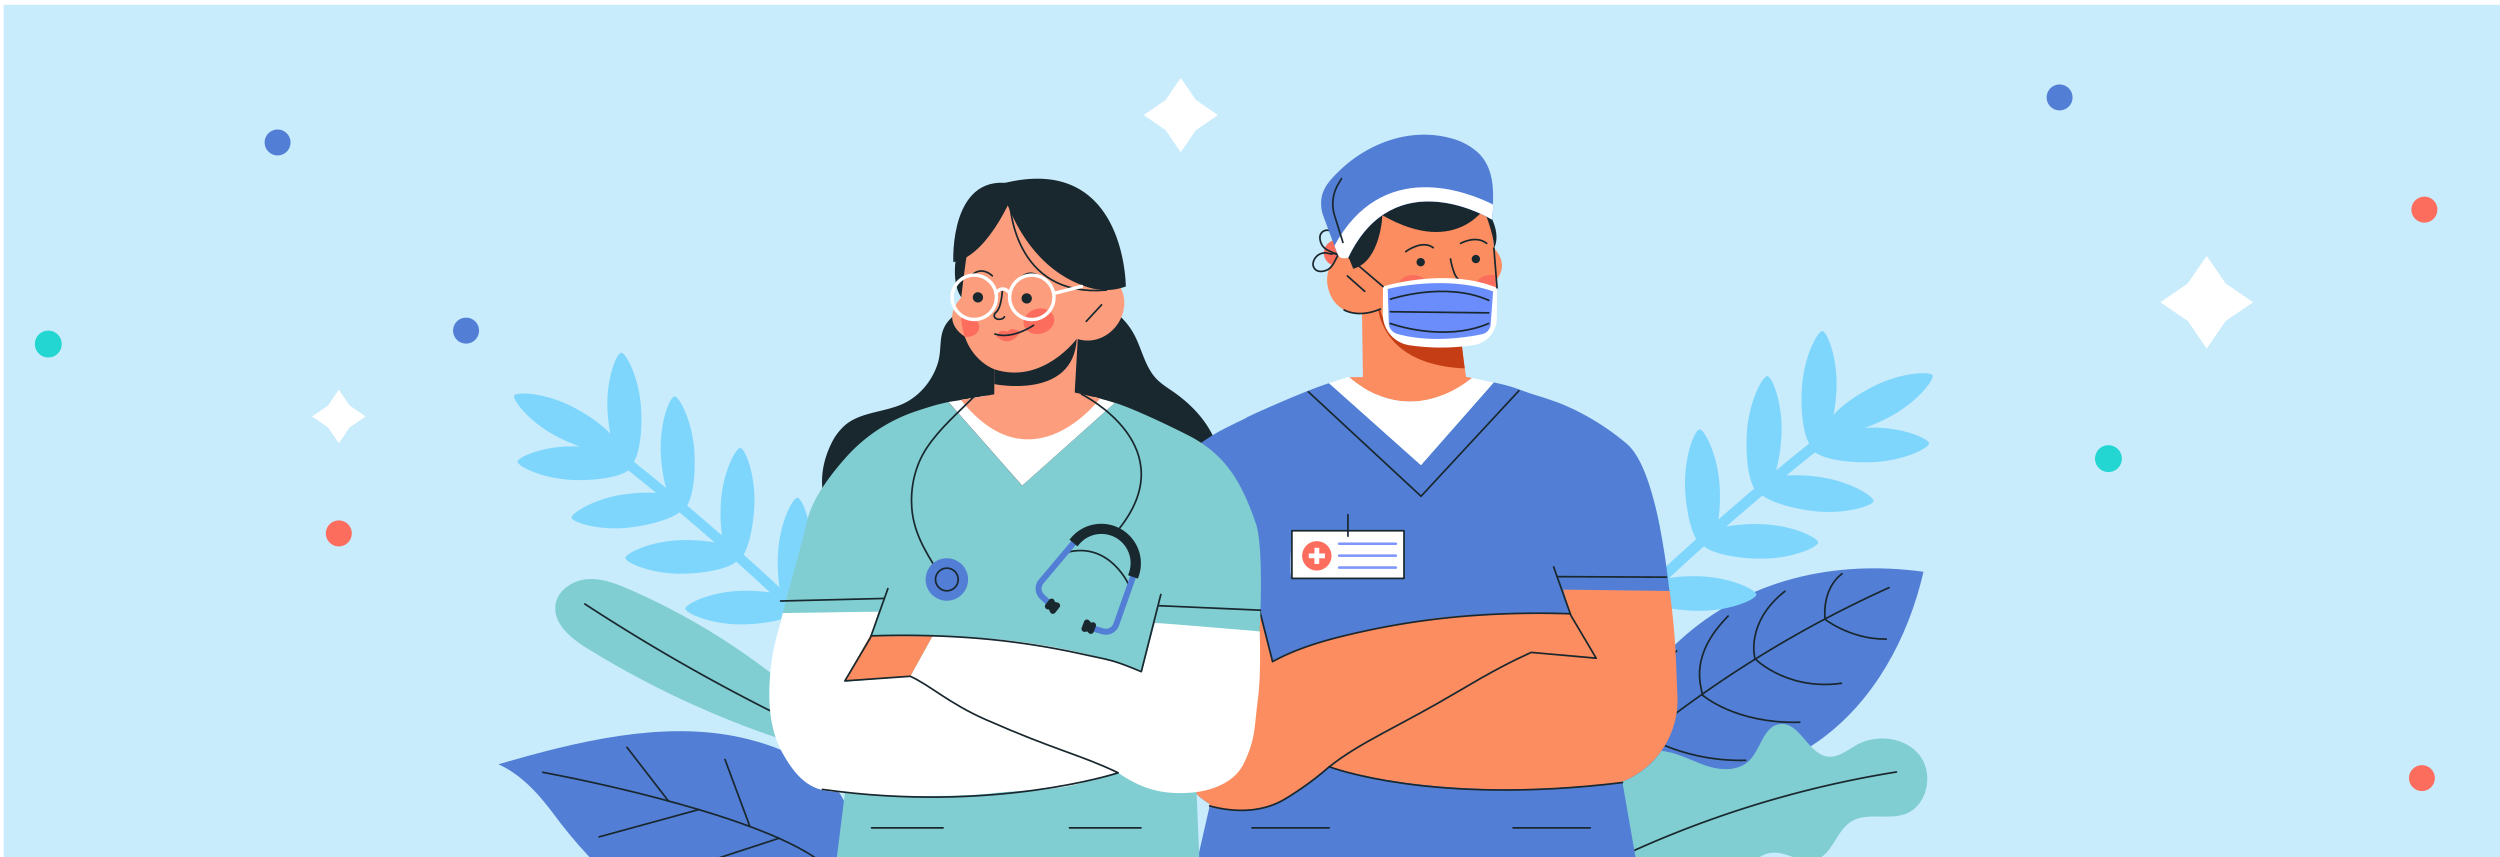 <svg id="a6cf47b1-91fa-472f-b4b1-f901bbcfd72e" data-name="Layer 1" xmlns="http://www.w3.org/2000/svg" xmlns:xlink="http://www.w3.org/1999/xlink" viewBox="0 0 1458.54 500"><defs><style>.a3b0dfc8-631d-4ecb-bbed-678e714e12b9,.bbe78e23-11b3-490e-a790-bb5aa721c6e1,.bcced159-58b7-444f-b35a-af09dca25e89,.e2364f28-29e9-4dae-a7f3-a3652e7780ea{fill:none;}.fdcd4542-3644-4df8-9677-fa40f71c8e78{clip-path:url(#b64fbc33-2123-4ff3-836b-485e01b6e2a1);}.bb2647ba-cd41-4d96-8a13-79353c87d01e{fill:#c8ecfc;}.af0266ab-9dfe-4ebf-a87c-f5dea0cb4b8e{fill:#527fd5;}.bcced159-58b7-444f-b35a-af09dca25e89{stroke:#19272e;}.bbe78e23-11b3-490e-a790-bb5aa721c6e1,.bcced159-58b7-444f-b35a-af09dca25e89,.e2364f28-29e9-4dae-a7f3-a3652e7780ea{stroke-linecap:round;stroke-linejoin:round;}.a5df125d-9000-46d6-abe3-ecc517d00399{fill:#80ced1;}.f30ef66b-14b7-4f85-b8f7-9f72bc5d402b{fill:#7fd6fd;}.b1bd7a09-68d0-46a3-b9af-8f548cfc45db{fill:#24d6d1;}.b4da948e-381f-4518-b1c6-bee9e277729f{fill:#fc6d5d;}.f45ab224-baaa-4777-869f-955cf3d9113b{fill:#fff;}.e2ee3de8-f0a2-4656-ba25-ea11e25a2c56{fill:#19272e;}.f896badc-f27c-4cea-a698-23a697a7eae6{fill:#fc8d60;}.ab4b8c93-c223-40ea-96ca-7105e4c660a3{fill:#c53d15;}.bc672486-173c-4808-a15f-8ba917309af3{fill:#6a8dfb;}.e2364f28-29e9-4dae-a7f3-a3652e7780ea{stroke:#7f95fb;stroke-width:1.5px;}.b30196f0-c579-47f1-9759-d04c0ab912d6{fill:#fc9e7d;}.bbe78e23-11b3-490e-a790-bb5aa721c6e1{stroke:#fff;stroke-width:2px;}</style><clipPath id="b64fbc33-2123-4ff3-836b-485e01b6e2a1"><rect class="a3b0dfc8-631d-4ecb-bbed-678e714e12b9" x="2.11" y="2.81" width="1458.67" height="499.71"/></clipPath></defs><title>Artboard 1 copy 2</title><g class="fdcd4542-3644-4df8-9677-fa40f71c8e78"><rect class="bb2647ba-cd41-4d96-8a13-79353c87d01e" x="-39.37" y="-2.13" width="1512.69" height="516.49"/><path class="af0266ab-9dfe-4ebf-a87c-f5dea0cb4b8e" d="M1122.2,333.58c-8.89,38.6-28.91,75.85-61.22,98.75s-77.89,28.87-112,8.81c-4.86-25.64,11.9-50.2,31.21-67.76C1019,338.06,1070.21,326.44,1122.2,333.58Z"/><path class="bcced159-58b7-444f-b35a-af09dca25e89" d="M948.48,439.37a662,662,0,0,1,153.61-96.52"/><path class="bcced159-58b7-444f-b35a-af09dca25e89" d="M1018.37,443.59a117.37,117.37,0,0,1-58.11-13.78s-.4-29,17.86-50.12"/><path class="bcced159-58b7-444f-b35a-af09dca25e89" d="M1050,421.38c-37.79,1-56.79-15.9-56.79-15.9-.82-5.81-7.94-22.76,15-46.05"/><path class="bcced159-58b7-444f-b35a-af09dca25e89" d="M1074.28,398.65c-33.62,4.63-52.5-16.42-50.41-14.44,0,0-5.92-20.88,17.47-39.25"/><path class="bcced159-58b7-444f-b35a-af09dca25e89" d="M1100.47,372.86c-22,.29-37.9-13.18-35.67-11.56,0,0-2.47-17,9.84-26.61"/><path class="a5df125d-9000-46d6-abe3-ecc517d00399" d="M1007.87,525c7.89-10.81,13.45-27.07,26.82-27.55,8.34-.29,16.31,6.45,24.35,4.23,9.9-2.73,12-16.44,20.56-22.12,9.07-6,21.66-1,31.91-4.64,12.8-4.59,16.86-23.16,8.64-34s-25-12.92-36.89-6.37c-5.39,3-10.63,7.56-16.75,6.9-11.71-1.28-16.48-20.58-28.17-19-9.59,1.26-11,14.79-18,21.48-5.77,5.52-14.92,5.68-22.61,3.51s-14.74-6.27-22.48-8.25c-39.5-10.12-62.55,32.79-50.4,66.26S983.87,557.82,1007.87,525Z"/><path class="bcced159-58b7-444f-b35a-af09dca25e89" d="M1106.37,450.39a607.51,607.51,0,0,0-201,70"/><path class="a5df125d-9000-46d6-abe3-ecc517d00399" d="M491.85,430.28a392.12,392.12,0,0,0-124.76-86.44c-7.77-3.38-16-6.57-24.44-5.93s-17.1,6.26-18.49,14.61c-1.83,11,8.69,19.73,18.16,25.59a542.14,542.14,0,0,0,132.16,59c5.16,1.52,7.09,3.19,12.15,1.37S495.6,434.15,491.85,430.28Z"/><path class="bcced159-58b7-444f-b35a-af09dca25e89" d="M341.23,352.39a1119.3,1119.3,0,0,0,149.68,82.18"/><path class="af0266ab-9dfe-4ebf-a87c-f5dea0cb4b8e" d="M290.78,445.86c18,8.17,29.5,25.68,36.35,34.5,26.47,34.1,66,70.55,116.57,59.92,31.63-6.65,60.85-35.31,51.15-66.94-7.58-24.7-38.33-37.77-62.76-43.12C386.26,420.16,336,432.77,290.78,445.86Z"/><path class="bcced159-58b7-444f-b35a-af09dca25e89" d="M316.71,450.59s122.39,22.19,161.93,52"/><line class="bcced159-58b7-444f-b35a-af09dca25e89" x1="365.77" y1="435.99" x2="389.96" y2="467.29"/><line class="bcced159-58b7-444f-b35a-af09dca25e89" x1="407.66" y1="472.31" x2="349.55" y2="488.24"/><line class="bcced159-58b7-444f-b35a-af09dca25e89" x1="422.98" y1="443.12" x2="437.5" y2="482.18"/><line class="bcced159-58b7-444f-b35a-af09dca25e89" x1="454.48" y1="489.05" x2="395.9" y2="508.18"/><path class="f30ef66b-14b7-4f85-b8f7-9f72bc5d402b" d="M957.19,280.34c2.79-.13,10.83,14.87,11.75,33.81a98.71,98.71,0,0,1-.92,20.06q10.68-9.91,21.53-19.65c-3.26-5.82-5.79-16.72-6.41-29.31-.92-18.94,5.71-34.65,8.41-34.78s10.83,14.86,11.75,33.8a100.69,100.69,0,0,1-.72,18.76q10.38-9.07,20.91-18c-3.3-5.44-5.15-17.72-4.37-31.86,1-18.93,9.28-33.87,12-33.72s9.23,15.9,8.19,34.83a99.12,99.12,0,0,1-3.06,20.13q9.58-7.92,19.29-15.67c-3.28-5.47-5.11-17.71-4.33-31.8,1-18.93,9.27-33.87,12-33.72s9.23,15.9,8.18,34.84a108.67,108.67,0,0,1-1.64,13.9c4.44-5.06,12.58-11.05,22.58-16.21,16.85-8.7,33.91-9.18,35.14-6.78s-9,16-25.88,24.71a106.37,106.37,0,0,1-13.67,5.94c1,0,1.92-.09,2.9-.12,19-.51,34.52,6.46,34.6,9.16s-15.1,10.51-34,11c-14.87.4-27.6-2-32.48-5.79q-8.37,6.69-16.66,13.51a102.84,102.84,0,0,1,17.91.72c18.83,2.32,33.18,11.53,32.85,14.21s-16.49,8.14-35.31,5.83c-13.08-1.61-24.17-5.18-29.49-9.06q-10.61,8.94-21.06,18.08a100.29,100.29,0,0,1,19.4-1.4c19,.35,34.19,8,34.14,10.73s-15.55,9.8-34.51,9.45c-14.53-.27-26.88-3.15-31.83-7a3.29,3.29,0,0,1-.43-.09q-10.12,9.06-20.07,18.29a105.19,105.19,0,0,1,16.65-.95c19,.35,34.19,8,34.15,10.72s-15.56,9.81-34.52,9.46-34.24-5.15-34.14-10.73a.17.17,0,0,1,0-.07c-3.61-5.43-6.48-17-7.14-30.51C947.86,296.19,954.49,280.48,957.19,280.34Z"/><path class="f30ef66b-14b7-4f85-b8f7-9f72bc5d402b" d="M465.3,290.37c-2.72-.14-10.52,14.43-11.42,32.83a96.19,96.19,0,0,0,.89,19.49Q444.41,333,433.86,323.6c3.17-5.65,5.63-16.24,6.23-28.47.89-18.39-5.55-33.66-8.17-33.79s-10.52,14.44-11.42,32.84a99.47,99.47,0,0,0,.7,18.23q-10.08-8.82-20.31-17.46c3.21-5.28,5-17.2,4.25-30.94-1-18.39-9-32.9-11.63-32.76s-9,15.45-7.95,33.84a96.06,96.06,0,0,0,3,19.55q-9.3-7.68-18.74-15.22c3.19-5.31,5-17.2,4.21-30.89-1-18.39-9-32.9-11.63-32.76s-9,15.45-7.95,33.84a106.12,106.12,0,0,0,1.6,13.51c-4.31-4.92-12.23-10.74-21.94-15.75-16.37-8.45-32.93-8.91-34.13-6.58s8.77,15.56,25.14,24a103.89,103.89,0,0,0,13.28,5.77c-.93-.05-1.87-.09-2.82-.11-18.41-.5-33.53,6.27-33.6,8.89s14.66,10.21,33.07,10.71c14.44.39,26.81-2,31.54-5.63q8.15,6.51,16.19,13.13a98.85,98.85,0,0,0-17.4.7c-18.28,2.25-32.23,11.2-31.91,13.8s16,7.91,34.3,5.66c12.71-1.57,23.48-5,28.65-8.8q10.31,8.68,20.45,17.56A97.12,97.12,0,0,0,398,315.11c-18.42.34-33.21,7.8-33.16,10.42s15.11,9.53,33.52,9.19c14.11-.26,26.11-3.06,30.92-6.79a3.15,3.15,0,0,0,.42-.09q9.82,8.79,19.49,17.77a100.57,100.57,0,0,0-16.18-.93c-18.41.34-33.21,7.8-33.16,10.42s15.11,9.52,33.53,9.18,33.26-5,33.16-10.42a.2.2,0,0,0,0-.07c3.51-5.27,6.3-16.51,6.94-29.64C474.36,305.76,467.92,290.49,465.3,290.37Z"/><path class="b1bd7a09-68d0-46a3-b9af-8f548cfc45db" d="M1237.93,267.57a7.83,7.83,0,1,1-7.83-7.83A7.84,7.84,0,0,1,1237.93,267.57Z"/><path class="b1bd7a09-68d0-46a3-b9af-8f548cfc45db" d="M736.36,275.4a7.83,7.83,0,1,1-7.82-7.83A7.83,7.83,0,0,1,736.36,275.4Z"/><path class="b1bd7a09-68d0-46a3-b9af-8f548cfc45db" d="M36,200.72a7.83,7.83,0,1,1-7.83-7.83A7.83,7.83,0,0,1,36,200.72Z"/><path class="af0266ab-9dfe-4ebf-a87c-f5dea0cb4b8e" d="M169.51,83.12A7.56,7.56,0,1,1,162,75.56,7.56,7.56,0,0,1,169.51,83.12Z"/><path class="af0266ab-9dfe-4ebf-a87c-f5dea0cb4b8e" d="M1209.16,56.85a7.56,7.56,0,1,1-7.56-7.57A7.56,7.56,0,0,1,1209.16,56.85Z"/><path class="af0266ab-9dfe-4ebf-a87c-f5dea0cb4b8e" d="M629.35,221.25a7.56,7.56,0,1,1-7.56-7.56A7.56,7.56,0,0,1,629.35,221.25Z"/><path class="af0266ab-9dfe-4ebf-a87c-f5dea0cb4b8e" d="M279.48,192.89a7.57,7.57,0,1,1-7.57-7.57A7.57,7.57,0,0,1,279.48,192.89Z"/><path class="b4da948e-381f-4518-b1c6-bee9e277729f" d="M787.51,147.58a7.57,7.57,0,1,1-7.57-7.56A7.56,7.56,0,0,1,787.51,147.58Z"/><path class="b4da948e-381f-4518-b1c6-bee9e277729f" d="M205.25,311.2a7.57,7.57,0,1,1-7.57-7.57A7.57,7.57,0,0,1,205.25,311.2Z"/><circle class="b4da948e-381f-4518-b1c6-bee9e277729f" cx="1412.99" cy="453.96" r="7.56"/><path class="b4da948e-381f-4518-b1c6-bee9e277729f" d="M1422,122.31a7.57,7.57,0,1,1-7.57-7.57A7.57,7.57,0,0,1,1422,122.31Z"/><polygon class="f45ab224-baaa-4777-869f-955cf3d9113b" points="1298.41 165.33 1287.42 149.28 1276.35 165.41 1260.37 176.33 1276.42 187.33 1287.42 203.38 1298.41 187.33 1314.47 176.33 1298.41 165.33"/><polygon class="f45ab224-baaa-4777-869f-955cf3d9113b" points="697.69 58.31 688.87 45.44 679.99 58.37 667.18 67.13 680.05 75.95 688.87 88.83 697.69 75.95 710.56 67.13 697.69 58.31"/><polygon class="f45ab224-baaa-4777-869f-955cf3d9113b" points="204.02 236.63 197.68 227.38 191.3 236.68 182.09 242.97 191.35 249.31 197.68 258.56 204.02 249.31 213.27 242.97 204.02 236.63"/><path class="e2ee3de8-f0a2-4656-ba25-ea11e25a2c56" d="M526.32,235.81c-10.89,4.8-24.14,4.57-33.27,12.21a34,34,0,0,0-8.47,11.65c-4.27,9-6.17,19.3-4.23,29.08s8,18.89,16.8,23.53c5.85,3.09,12.57,4.11,19.18,4.48a71.94,71.94,0,0,0,23.44-2.17c8.82-2.5,16.83-7.19,25.22-10.89a120.57,120.57,0,0,1,90.37-2.41c9,3.42,18,8,27.67,7.56,11.76-.56,22.33-9.16,26.72-20.08s3.09-23.64-2-34.25-13.64-19.29-23.3-26c-3.36-2.34-6.89-4.49-9.72-7.44-6.89-7.18-8.54-17.8-13.37-26.5-9.15-16.46-28.83-24.3-47.56-26.21-20.59-2.11-45.55,2.37-60.06,18.43-7,7.75-3.69,16.05-6.73,25.49C543.73,222.48,536.2,231.45,526.32,235.81Z"/><path class="af0266ab-9dfe-4ebf-a87c-f5dea0cb4b8e" d="M948.9,258.77a144.51,144.51,0,0,0-37.78-23.08c0-.07-9.62-3.55-14-4.81-8.9-2.59-12-4.64-21.06-6.74-1.53-.36-3.07-.73-4.61-1.07L829,271.35l-53.62-47.82q-3,1-6.13,2.16c-13.83,5-40.85,17.09-42.21,18.06l-.46.32v0c-3.43,1.65-6.89,3.33-10.45,5.1-22.1,11-35.64,25.45-43.92,49.7-6.88,20.15,4,133,14.36,149.5,6.27,10,12.42,16.8,19.44,20.73l-7.59,33.19,94.09,0h58.66l103.39,0-8.08-46.39a34.39,34.39,0,0,0,6.91-3.2,51.16,51.16,0,0,0,25.25-46.53C976.7,362.28,970.2,276.34,948.9,258.77Z"/><path class="f896badc-f27c-4cea-a698-23a697a7eae6" d="M868.65,167.14s16.48-10,1-24.47Z"/><polygon class="f896badc-f27c-4cea-a698-23a697a7eae6" points="856.84 230.39 849.67 181.11 794.39 168.03 795.31 230.09 856.84 230.39"/><path class="ab4b8c93-c223-40ea-96ca-7105e4c660a3" d="M852.08,194.61s-29.22,5.87-48.56-22.63c0,0-4.37,40.44,51,43Z"/><path class="f896badc-f27c-4cea-a698-23a697a7eae6" d="M776.92,173.52c5.31,10,17.9,11.58,28.44,6.77.34,15.15,45.12,31.65,62.16,11.14,3.32-4,4.68-9.77,5.12-15.61,0-.43.06-.84.08-1.27a95,95,0,0,0-.06-10c0-.15,0-.29,0-.43-.07-1.11-.14-2.31-.2-3.58-1.18-20.22-.12-58.32-28.83-66.46-22.8-6.48-50.05-.2-55,23-2,9.4-1.38,18.9-.29,28.38a31.7,31.7,0,0,0-7.92,4.6C773.23,155.94,772.73,165.64,776.92,173.52Z"/><path class="b4da948e-381f-4518-b1c6-bee9e277729f" d="M860.22,169c.55,4,5,6.7,10,6,.34,0,1.48-.28,2.3-.47a89.9,89.9,0,0,0-.06-10c0-.15,0-.29,0-.43-.06-1.11-.14-2.31-.2-3.58a16.22,16.22,0,0,0-4,0C863.24,161.19,859.66,165,860.22,169Z"/><path class="b4da948e-381f-4518-b1c6-bee9e277729f" d="M834.13,169.62c-.72,4.1-5.42,6.71-10.5,5.82s-8.61-4.94-7.89-9,5.42-6.72,10.49-5.83S834.84,165.51,834.13,169.62Z"/><line class="bcced159-58b7-444f-b35a-af09dca25e89" x1="786.1" y1="161.01" x2="796.17" y2="169.93"/><path class="bcced159-58b7-444f-b35a-af09dca25e89" d="M820.15,146.79s9.54-7.22,16-2.28"/><path class="bcced159-58b7-444f-b35a-af09dca25e89" d="M852.15,142s8.84-5.07,15.22,0"/><path class="bcced159-58b7-444f-b35a-af09dca25e89" d="M805.36,180.29c-13.1,5.6-21.19.53-21.19.53"/><path class="bcced159-58b7-444f-b35a-af09dca25e89" d="M846.26,151.12a42.23,42.23,0,0,0,2.36,8.57c1.83,3.95,3.27,3.65,3.72,4.89,1.24,3.4-4.53,4.1-5.82,2"/><path class="e2ee3de8-f0a2-4656-ba25-ea11e25a2c56" d="M863.45,151a2.42,2.42,0,1,1-2.56-2.28A2.41,2.41,0,0,1,863.45,151Z"/><path class="e2ee3de8-f0a2-4656-ba25-ea11e25a2c56" d="M831.29,152.81a2.43,2.43,0,1,1-2.57-2.28A2.44,2.44,0,0,1,831.29,152.81Z"/><path class="f45ab224-baaa-4777-869f-955cf3d9113b" d="M806.88,167.18s36.77-11.54,66.51.75l-.15,17.84a15.82,15.82,0,0,1-13.43,15.55,126.3,126.3,0,0,1-37.57.1,18.25,18.25,0,0,1-15.49-18.13Z"/><path class="bc672486-173c-4808-a15f-8ba917309af3" d="M809.61,168.61l.63,19.7a6.64,6.64,0,0,0,4.82,6.44c18.8,5.4,40.06,2.21,49.52.25a6.45,6.45,0,0,0,5.14-6.27L871.1,170C842.7,160.05,809.61,168.61,809.61,168.61Z"/><line class="bcced159-58b7-444f-b35a-af09dca25e89" x1="811.17" y1="181.87" x2="868.51" y2="182.52"/><path class="bcced159-58b7-444f-b35a-af09dca25e89" d="M811.22,174.56s31.78-10.69,57.35.66"/><line class="bcced159-58b7-444f-b35a-af09dca25e89" x1="786.1" y1="149.51" x2="806.88" y2="167.18"/><path class="bcced159-58b7-444f-b35a-af09dca25e89" d="M811.17,188.73s30.75,11.33,57.34,0"/><path class="f896badc-f27c-4cea-a698-23a697a7eae6" d="M978.63,406.05c-.88-19.9-.84-34.35-4.56-61.26L912,344l3.89,14,.34,0,.06.11c-21.85-1.35-74,.78-87.22,4,0,0-56.71,7.1-86.93,23.66l-7.41-28-63.15,5c2.91,36.54,8.89,76.18,14.69,85.45,6.27,10,12.42,16.79,19.44,20.73l-.36,1.6c14.3,3.34,31,3.07,43.76-4.38a181.66,181.66,0,0,0,26.13-19s61.63,22.22,171.4,9.3l-.41-.49a36.86,36.86,0,0,0,7.21-3.37A51.29,51.29,0,0,0,978.63,406.05Z"/><path class="bcced159-58b7-444f-b35a-af09dca25e89" d="M906.42,330.75l10.11,28.4L931.23,384l-37.92-3.38c-11.22,5.07-22.91,11.08-42.84,22.92-34.11,20.25-57,29.42-74.93,43.83,0,0,59.44,22.86,171.05,9.17"/><path class="bcced159-58b7-444f-b35a-af09dca25e89" d="M731.17,341.43,742.44,386c16.1-8.83,34.51-13.58,52.33-17.51a448.68,448.68,0,0,1,66.77-9.52q27.11-1.81,54.3-.89"/><path class="f896badc-f27c-4cea-a698-23a697a7eae6" d="M858.86,220.53a68,68,0,0,0-13.43-1.45l-58.3,1C798,229.51,825,246.47,858.86,220.53Z"/><path class="f45ab224-baaa-4777-869f-955cf3d9113b" d="M870.6,223.07c-3.62-.82-7.66-1.77-11.74-2.54-33.86,25.94-60.9,9-71.73-.41l-1.09,0c-3.44,1.05-6.91,2.2-10.41,3.39h-.26l.07.07-.28.09h.39L829,271.35l42.5-48.28Z"/><polyline class="bcced159-58b7-444f-b35a-af09dca25e89" points="763.35 228.6 829.06 289.53 886.11 228"/><line class="bcced159-58b7-444f-b35a-af09dca25e89" x1="882.77" y1="482.99" x2="927.8" y2="482.99"/><line class="bcced159-58b7-444f-b35a-af09dca25e89" x1="730.42" y1="482.99" x2="775.44" y2="482.99"/><path class="f45ab224-baaa-4777-869f-955cf3d9113b" d="M753.71,309.64s-1.71,27.81,0,27.81h65.4V309.64Z"/><rect class="bcced159-58b7-444f-b35a-af09dca25e89" x="753.71" y="309.64" width="65.41" height="27.81"/><line class="bcced159-58b7-444f-b35a-af09dca25e89" x1="786.41" y1="300.25" x2="786.41" y2="312.8"/><path class="b4da948e-381f-4518-b1c6-bee9e277729f" d="M759.7,324.25a8.56,8.56,0,1,0,8.6-8.52A8.56,8.56,0,0,0,759.7,324.25Z"/><polygon class="f45ab224-baaa-4777-869f-955cf3d9113b" points="763.56 322.88 766.87 322.89 766.89 319.58 769.67 319.59 769.65 322.9 772.97 322.92 772.96 325.7 769.64 325.69 769.63 329 766.85 328.99 766.86 325.67 763.55 325.66 763.56 322.88"/><line class="e2364f28-29e9-4dae-a7f3-a3652e7780ea" x1="781.28" y1="317.23" x2="814.37" y2="317.23"/><line class="e2364f28-29e9-4dae-a7f3-a3652e7780ea" x1="781.28" y1="324.18" x2="814.37" y2="324.18"/><line class="e2364f28-29e9-4dae-a7f3-a3652e7780ea" x1="781.28" y1="331.12" x2="814.37" y2="331.12"/><path class="bcced159-58b7-444f-b35a-af09dca25e89" d="M781.12,146.36c0-.62,0-1.24,0-1.73a16.48,16.48,0,0,0-.2-4.38,7.08,7.08,0,0,0-6.28-5.92,4.19,4.19,0,0,0-4.11,2.23c-.87,1.71-.38,4.11.41,5.76,1.63,3.41,5.22,4.26,8.33,5.83.49.25.79.54,1.21.08A3,3,0,0,0,781.12,146.36Z"/><path class="bcced159-58b7-444f-b35a-af09dca25e89" d="M778.49,147.8c-.61-.08-1.23.44-1.72.38-1.45-.18-2.93-.81-4.39-.6a7.09,7.09,0,0,0-6.29,5.9,4.21,4.21,0,0,0,2,4.25c1.66,1,4.08.62,5.78-.06,3.51-1.42,4.57-5,6.33-8,.28-.48.58-.76.15-1.21A3,3,0,0,0,778.49,147.8Z"/><path class="e2ee3de8-f0a2-4656-ba25-ea11e25a2c56" d="M785.12,115.77s5.06-16,59.57-16.51h6.83s10.73,1.89,16.7,19.32c0,0-17.18,32.53-61.71,7,0,0-1,26.92-17,31.22C789.56,156.74,776.24,128,785.12,115.77Z"/><path class="e2ee3de8-f0a2-4656-ba25-ea11e25a2c56" d="M863.57,116.93c14.66,18.18,8,27.87,8,27.87.49-8.23-7.36-26.12-7.36-26.12"/><path class="af0266ab-9dfe-4ebf-a87c-f5dea0cb4b8e" d="M771.08,115a17.68,17.68,0,0,1,.62-2.32c1.86-5.36,6.16-9.65,10.2-13.5a77.36,77.36,0,0,1,13.48-10.28c11.13-6.7,23.83-10.61,36.88-10.32a59.1,59.1,0,0,1,13.94,2,37.29,37.29,0,0,1,15.93,8.32c5.82,5.35,8.2,12.83,8.78,20.53a83.45,83.45,0,0,1,.1,9.75c.34,2.95-.32,5.83-.57,9,0,0-56.76-35.07-83.94,22.42-2.46-2.81-5-2.71-6.15-2.46-.78-1.72-8.12-21.64-8.13-21.67A21.17,21.17,0,0,1,771.08,115Z"/><path class="f45ab224-baaa-4777-869f-955cf3d9113b" d="M871,119.29c-15.24-7.63-64.69-27.13-92.48,24.09.9,2.39,1.6,4.2,1.81,4.67.45.6.39,3.46,6.15,2.46,27.18-57.49,83.94-22.42,83.94-22.42C870.66,125,871.3,122.18,871,119.29Z"/><path class="bcced159-58b7-444f-b35a-af09dca25e89" d="M782.63,104.23l-1.86,3.14a22.79,22.79,0,0,0-2.16,18.33l4.87,15.74"/><line class="bcced159-58b7-444f-b35a-af09dca25e89" x1="908.66" y1="336.42" x2="972.17" y2="336.72"/><path class="bcced159-58b7-444f-b35a-af09dca25e89" d="M671.36,354.27c.3,0,60.67-6.3,60.67-6.3"/><path class="bcced159-58b7-444f-b35a-af09dca25e89" d="M705.78,470.23c14.73,3.86,30.28,3.92,43.63-3.89a181.26,181.26,0,0,0,26.13-19"/><path class="a5df125d-9000-46d6-abe3-ecc517d00399" d="M448.85,402.71c-.85,19.2,8,41.89,22,53.8,2.2,1.86,19.93,5.72,22.05,6.36L488,502l211.75.29L698.1,462.1c7.1-4,18.48-6.27,24.82-16.4C733.38,429,739.68,326,732.73,305.57c-8.37-24.51-17.93-40.85-40.28-52-3.59-1.79-24.69-12.4-38.69-17.46-2.07-.75-1.19-.42-3.24-1.12L596.3,283.36l-43-48.82c-1.56.35-3.11.72-4.66,1.08-3.2.75-8.5,2.4-14,4.23a95.15,95.15,0,0,0-41.51,27.44c-9.35,10.6-19,23.75-21.81,35.16C462.85,337,450.12,374.07,448.85,402.71Z"/><path class="f45ab224-baaa-4777-869f-955cf3d9113b" d="M673.7,363.46q-3.68,14-7.33,27.93C625.74,377,586.11,371.57,544,371.15l-12.94,23.41-38.66,3.21,15-26.12,1.06-1.44q2-6.68,4-13.34c-21,.24-34.82.54-55.8.78-4.23,17.08-6.24,21.63-7.41,37s-.15,31.52,7.42,44.94c6.23,11,13.64,20.42,26.3,21.9a385.69,385.69,0,0,0,45.86,2.88c17,0,33.81.29,51.07-1.66,16.92-1.9,36.3-1.19,52.64-6.42q5-1.11,10-2.45c1.33-.37,9-3.57,9.85-3,13.62,9.49,25.91,12.92,42.55,11.59,11.6-.92,25.16-5.66,30.64-16.89,7.14-14.6,6.17-21.87,8.22-37,2.12-15.57,1.12-40.17,1.12-40.17S673.78,363.14,673.7,363.46Z"/><path class="f896badc-f27c-4cea-a698-23a697a7eae6" d="M492.93,397.24l38.14-2.68L544,371.15c-11.88-.12-23.83,0-35.85,0,.1-.32.19-.64.29-1l-.83.74Z"/><path class="bcced159-58b7-444f-b35a-af09dca25e89" d="M518,343.42l-10.22,28.71-14.86,25.11,38.14-2.68c11.35,5.12,22.52,15.79,44,25.25,41.06,18.12,54.7,20.24,77.29,31.06,0,0-72.68,23.85-172.54,9.68"/><path class="bcced159-58b7-444f-b35a-af09dca25e89" d="M677.24,346.85l-11.39,45c-17.44-7.16-16.93-6.37-34.94-10.34a453.52,453.52,0,0,0-67.52-9.63q-27.4-1.83-54.9-.9"/><path class="f45ab224-baaa-4777-869f-955cf3d9113b" d="M575.41,230.85c34.23,26.24,52.13,10.32,63.07.83,0,0,8.24,2.12,11.77,3.33h.27l-.07.06.29.1h-.4l-54,48.19-43-48.82S571.29,231.63,575.41,230.85Z"/><line class="bcced159-58b7-444f-b35a-af09dca25e89" x1="515.75" y1="349.15" x2="455.46" y2="350.64"/><path class="bcced159-58b7-444f-b35a-af09dca25e89" d="M735.39,356c-.3,0-59.12-2.61-59.12-2.61"/><path class="b30196f0-c579-47f1-9759-d04c0ab912d6" d="M560.64,233.33l19.43-3.26.34-46.86,49.17.61L627,229l14.78,3.44S602.23,285.62,560.64,233.33Z"/><path class="bcced159-58b7-444f-b35a-af09dca25e89" d="M631,230s62.52,30.83,20.07,80.72"/><path class="bcced159-58b7-444f-b35a-af09dca25e89" d="M659.21,342.43s-11.32-27.25-37.42-20"/><path class="af0266ab-9dfe-4ebf-a87c-f5dea0cb4b8e" d="M658.53,313.89a21.83,21.83,0,0,1,4.55,22.1l-10.2,28.9a8.19,8.19,0,0,1-10,5.12l-6.1-1.8,1-3.37,6.09,1.8a4.67,4.67,0,0,0,5.73-2.92l10.21-28.9a18.32,18.32,0,0,0-31.3-17.89l-5.32,6.33-14.4,17.13a4.68,4.68,0,0,0,.39,6.43l3.79,3.53-2.4,2.57-3.79-3.54a8.19,8.19,0,0,1-.68-11.25l19.72-23.46a21.88,21.88,0,0,1,32.75-.78Z"/><path class="e2ee3de8-f0a2-4656-ba25-ea11e25a2c56" d="M635.42,362l1.81,1.95-1.7,4.43-2.64.25a1.77,1.77,0,0,1-1.82-2.39l1.41-3.67A1.77,1.77,0,0,1,635.42,362Z"/><path class="e2ee3de8-f0a2-4656-ba25-ea11e25a2c56" d="M638.31,363.15h0a1.81,1.81,0,0,1,1,2.34l-1.22,3.2a1.81,1.81,0,0,1-2.34,1h0a1.8,1.8,0,0,1-1-2.33l1.23-3.21A1.81,1.81,0,0,1,638.31,363.15Z"/><path class="e2ee3de8-f0a2-4656-ba25-ea11e25a2c56" d="M617.11,351.55l-2.59-.58-3,3.72,1.13,2.4a1.76,1.76,0,0,0,3,.35l2.44-3.07A1.77,1.77,0,0,0,617.11,351.55Z"/><path class="e2ee3de8-f0a2-4656-ba25-ea11e25a2c56" d="M614.66,349.63h0a1.81,1.81,0,0,0-2.54.29L610,352.6a1.82,1.82,0,0,0,.29,2.55h0a1.81,1.81,0,0,0,2.54-.29l2.14-2.68A1.82,1.82,0,0,0,614.66,349.63Z"/><path class="e2ee3de8-f0a2-4656-ba25-ea11e25a2c56" d="M624.8,313.85l-.82,1,4.64,3.9.83-1a17,17,0,0,1,29.11,16.64l-.42,1.2,5.72,2,.42-1.2A23,23,0,0,0,659.46,313h0a22.84,22.84,0,0,0-5.5-4.37A23.1,23.1,0,0,0,624.8,313.85Z"/><path class="bcced159-58b7-444f-b35a-af09dca25e89" d="M568.57,231.1c-9.71,9.79-20.43,18.87-28.06,30.49-6.65,10.11-9.45,22.73-8.56,34.77,1.25,16.7,10.59,29.53,19.2,43.21"/><path class="af0266ab-9dfe-4ebf-a87c-f5dea0cb4b8e" d="M564.55,340.54a12.39,12.39,0,1,1-9.69-14.6A12.39,12.39,0,0,1,564.55,340.54Z"/><path class="bcced159-58b7-444f-b35a-af09dca25e89" d="M558.91,339.21a6.6,6.6,0,1,1-5.37-7.63A6.61,6.61,0,0,1,558.91,339.21Z"/><line class="bcced159-58b7-444f-b35a-af09dca25e89" x1="508.49" y1="482.99" x2="550.18" y2="482.99"/><line class="bcced159-58b7-444f-b35a-af09dca25e89" x1="623.95" y1="482.99" x2="665.64" y2="482.99"/><path class="b30196f0-c579-47f1-9759-d04c0ab912d6" d="M564.13,197.07s-16.91-8.09-3.32-23.58Z"/><path class="b30196f0-c579-47f1-9759-d04c0ab912d6" d="M586,113.62c19.21-12.75,44.58-4.21,51.59,17.75,2.85,8.91,3.15,18.16,3,27.43a31.26,31.26,0,0,1,8.1,3.7c7.47,5.05,8.88,14.4,5.58,22.42-4.18,10.16-15.38,16.37-26,12.71-9.24,8.78-38,32.55-58.45,10.51-5.83-6.26-8.71-14.67-9-23.21C560,166.57,561.79,129.67,586,113.62Z"/><path class="b4da948e-381f-4518-b1c6-bee9e277729f" d="M564.34,184.91c4,.15,7.07,2.87,6.95,6.07s-3.43,5.68-7.39,5.53a9.91,9.91,0,0,1-1.11-.13,53.51,53.51,0,0,1-2.06-10.8A8.37,8.37,0,0,1,564.34,184.91Z"/><path class="b4da948e-381f-4518-b1c6-bee9e277729f" d="M597.4,189.84c1.09,3.91,5.88,6,10.71,4.64s7.87-5.6,6.78-9.51-5.88-6-10.71-4.63S596.31,185.94,597.4,189.84Z"/><path class="bcced159-58b7-444f-b35a-af09dca25e89" d="M584.77,169.87a41.4,41.4,0,0,1-1.47,8.52c-1.39,4-2.82,3.84-3.14,5.09-.87,3.41,4.78,3.53,5.82,1.38"/><line class="bcced159-58b7-444f-b35a-af09dca25e89" x1="642.65" y1="177.86" x2="633.74" y2="187.47"/><path class="e2ee3de8-f0a2-4656-ba25-ea11e25a2c56" d="M596,174.11a3,3,0,1,0,3-3A3,3,0,0,0,596,174.11Z"/><path class="e2ee3de8-f0a2-4656-ba25-ea11e25a2c56" d="M567.54,173.49a3,3,0,1,0,3-3A3,3,0,0,0,567.54,173.49Z"/><path class="b4da948e-381f-4518-b1c6-bee9e277729f" d="M595.25,193.24l-4-1.17a2.41,2.41,0,0,0-2.08.35l-1.38,1-2.65-.43a2.41,2.41,0,0,0-2.39,1l-1.42,2.09s7.09,8.19,14-2.43"/><path class="bcced159-58b7-444f-b35a-af09dca25e89" d="M603,189.78s-12.22,8.51-22.54,5.11"/><path class="bcced159-58b7-444f-b35a-af09dca25e89" d="M607.72,162.4s-5.9-6.27-12.07-.52"/><path class="bcced159-58b7-444f-b35a-af09dca25e89" d="M578.93,160.92s-6-6.14-12.09-.27"/><path class="e2ee3de8-f0a2-4656-ba25-ea11e25a2c56" d="M583.59,107.41c13,43.26,37.89,56.59,52.91,60.68a33.6,33.6,0,0,0,19.7-.73l.61-.21s0-79.47-73.22-59.74Z"/><path class="e2ee3de8-f0a2-4656-ba25-ea11e25a2c56" d="M593.34,107.79s-15.42,41.63-37.16,45.12C556.18,152.91,553.5,97.89,593.34,107.79Z"/><path class="e2ee3de8-f0a2-4656-ba25-ea11e25a2c56" d="M628.21,197.63s-19.89,27.06-48.14,17.8v8.66S626.28,233.6,628.21,197.63Z"/><path class="e2ee3de8-f0a2-4656-ba25-ea11e25a2c56" d="M558.9,144s-5.14,19.25,1.91,29.49c0,0,2.27-20.53,3.91-28.45Z"/><path class="bcced159-58b7-444f-b35a-af09dca25e89" d="M589.12,117.52s1.27,56.59,56.39,51.71"/><path class="bbe78e23-11b3-490e-a790-bb5aa721c6e1" d="M581.32,173.49a12.92,12.92,0,1,1-.26-2.62A13.3,13.3,0,0,1,581.32,173.49Z"/><circle class="bbe78e23-11b3-490e-a790-bb5aa721c6e1" cx="601.98" cy="173.49" r="12.95" transform="translate(333.97 739.74) rotate(-80.75)"/><path class="bbe78e23-11b3-490e-a790-bb5aa721c6e1" d="M589.12,171.12s-3.53-5.53-8.06-.25"/><line class="bbe78e23-11b3-490e-a790-bb5aa721c6e1" x1="615.11" y1="171.12" x2="630.99" y2="167.1"/><line class="bcced159-58b7-444f-b35a-af09dca25e89" x1="873.39" y1="167.93" x2="871.57" y2="144.8"/></g></svg>